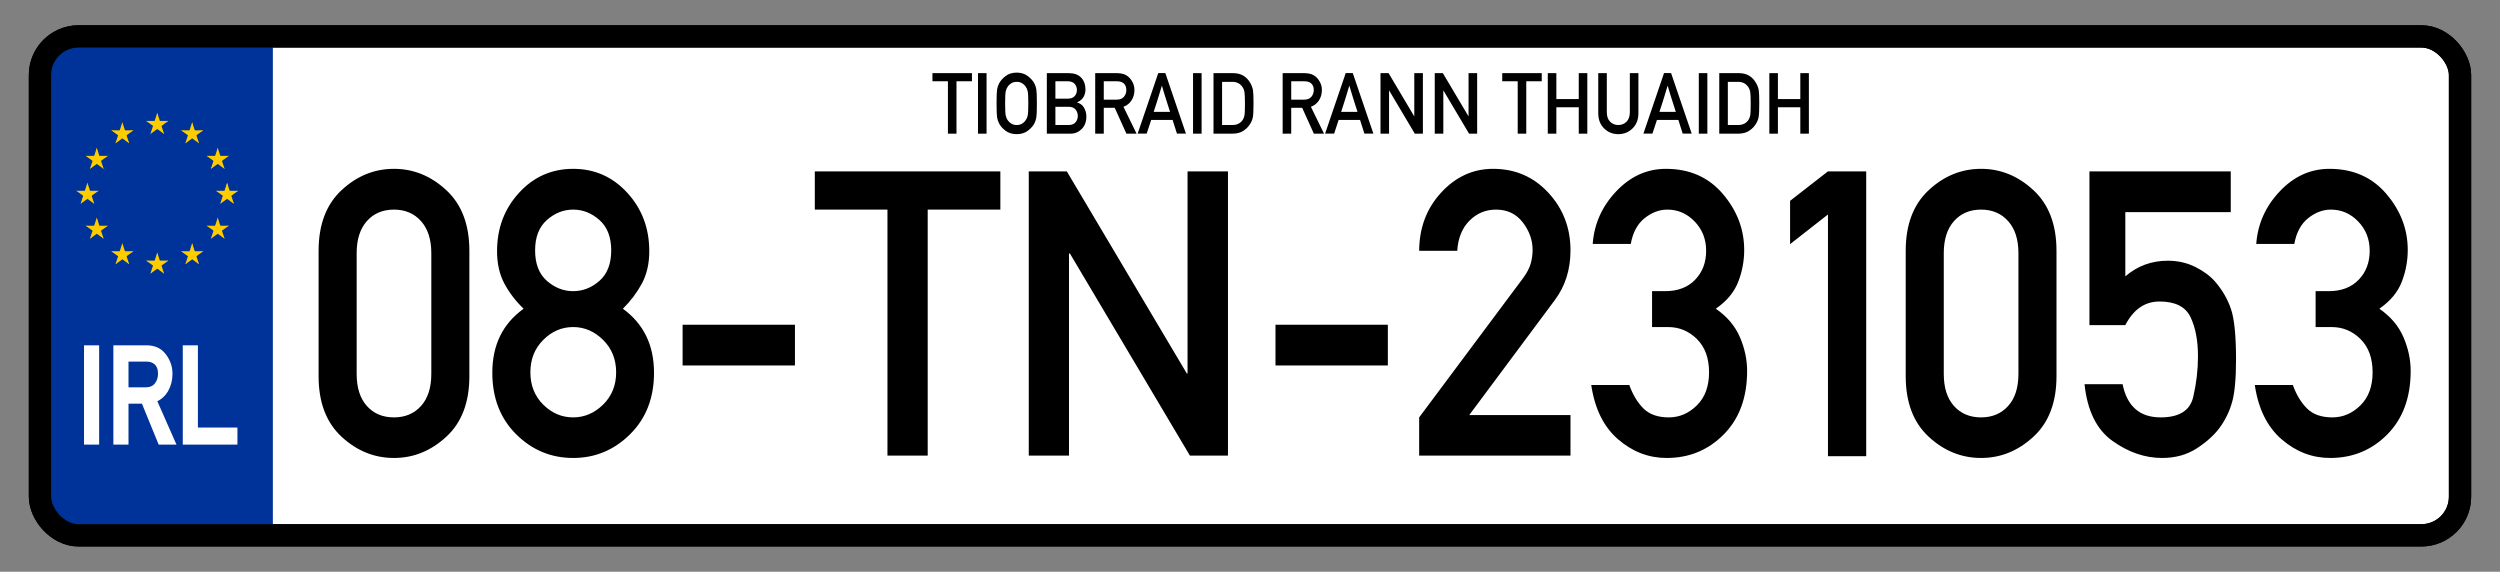 <?xml version="1.0" encoding="UTF-8" standalone="no"?>
<!-- Created with Inkscape (http://www.inkscape.org/) -->
<svg
   xmlns:dc="http://purl.org/dc/elements/1.1/"
   xmlns:cc="http://creativecommons.org/ns#"
   xmlns:rdf="http://www.w3.org/1999/02/22-rdf-syntax-ns#"
   xmlns:svg="http://www.w3.org/2000/svg"
   xmlns="http://www.w3.org/2000/svg"
   xmlns:xlink="http://www.w3.org/1999/xlink"
   xmlns:sodipodi="http://sodipodi.sourceforge.net/DTD/sodipodi-0.dtd"
   xmlns:inkscape="http://www.inkscape.org/namespaces/inkscape"
   width="346.71"
   height="79.29"
   id="svg2"
   sodipodi:version="0.32"
   inkscape:version="0.46"
   sodipodi:docbase="F:\License plates"
   sodipodi:docname="Irish license plate.svg"
   inkscape:output_extension="org.inkscape.output.svg.inkscape"
   version="1.0"
   sodipodi:modified="true">
  <rect width="100%" height="100%" fill="#808080" stroke="none"/>
  <defs
     id="defs4">
    <inkscape:perspective
       sodipodi:type="inkscape:persp3d"
       inkscape:vp_x="0 : 39.645 : 1"
       inkscape:vp_y="0 : 1000 : 0"
       inkscape:vp_z="346.70999 : 39.645 : 1"
       inkscape:persp3d-origin="173.355 : 26.43 : 1"
       id="perspective32" />
    <g
       id="s">
      <g
         id="c">
        <path
           transform="matrix(0.951,0.309,-0.309,0.951,0,-1)"
           d="M 0,0 L 0,1 L 0.5,1 L 0,0 z "
           id="t" />
        <use
           id="use3302"
           transform="scale(-1,1)"
           xlink:href="#t"
           x="0"
           y="0"
           width="744.094"
           height="1052.362" />
      </g>
      <g
         id="a">
        <use
           id="use3305"
           transform="matrix(0.309,0.951,-0.951,0.309,0,0)"
           xlink:href="#c"
           x="0"
           y="0"
           width="744.094"
           height="1052.362" />
        <use
           id="use3307"
           transform="matrix(-0.809,0.588,-0.588,-0.809,0,0)"
           xlink:href="#c"
           x="0"
           y="0"
           width="744.094"
           height="1052.362" />
      </g>
      <use
         id="use3309"
         transform="scale(-1,1)"
         xlink:href="#a"
         x="0"
         y="0"
         width="744.094"
         height="1052.362" />
    </g>
  </defs>
  <sodipodi:namedview
     id="base"
     pagecolor="#ffffff"
     bordercolor="#666666"
     borderopacity="1.0"
     inkscape:pageopacity="0.0"
     inkscape:pageshadow="2"
     inkscape:zoom="1.6473902"
     inkscape:cx="251.53488"
     inkscape:cy="15.876216"
     inkscape:document-units="px"
     inkscape:current-layer="layer1"
     inkscape:window-width="1024"
     inkscape:window-height="742"
     inkscape:window-x="0"
     inkscape:window-y="0"
     showgrid="true"
     showguides="true"
     inkscape:guide-bbox="true"
     width="346.71px"
     height="79.29px" />
  <g
     inkscape:label="Capa 1"
     inkscape:groupmode="layer"
     id="layer1"
     transform="translate(-5.528,-5.095)">
    <rect
       style="fill:#ffffff;fill-opacity:1;stroke:#000000;stroke-width:3.093;stroke-miterlimit:4;stroke-dasharray:none;stroke-opacity:1"
       id="rect2221"
       width="335.622"
       height="69.193"
       x="11.072"
       y="10.144"
       ry="5.357" />
    <path
       style="fill:#003399;fill-opacity:1;fill-rule:evenodd;stroke:#003399;stroke-width:1px;stroke-linecap:butt;stroke-linejoin:miter;stroke-opacity:1"
       d="M 42.869,10.363 L 42.869,79.306 L 16.327,79.306 C 13.202,79.294 11.615,77.745 11.183,75.041 L 11.277,15.667 C 11.655,12.51 13.255,10.574 16.327,10.111 L 42.869,10.363 z "
       id="path3214"
       sodipodi:nodetypes="ccccccc" />
    <g
       style="fill:#ffcc00"
       transform="matrix(1.614,0,0,1.614,27.337,32.053)"
       id="g3313">
      <use
         height="1052.362"
         width="744.094"
         x="0"
         xlink:href="#s"
         y="-6"
         id="use3315" />
      <use
         height="1052.362"
         width="744.094"
         x="0"
         xlink:href="#s"
         y="6"
         id="use3317" />
      <g
         id="l">
        <use
           height="1052.362"
           width="744.094"
           y="0"
           xlink:href="#s"
           x="-6"
           id="use3320" />
        <use
           height="1052.362"
           width="744.094"
           y="0"
           x="0"
           xlink:href="#s"
           transform="matrix(-0.809,-0.588,0.588,-0.809,-3,-5.196)"
           id="use3322" />
        <use
           height="1052.362"
           width="744.094"
           y="0"
           x="0"
           xlink:href="#s"
           transform="matrix(-0.809,0.588,-0.588,-0.809,-5.196,-3)"
           id="use3324" />
        <use
           height="1052.362"
           width="744.094"
           y="0"
           x="0"
           xlink:href="#s"
           transform="matrix(0.309,0.951,-0.951,0.309,-5.196,3)"
           id="use3326" />
        <use
           height="1052.362"
           width="744.094"
           y="0"
           x="0"
           xlink:href="#s"
           transform="matrix(0.309,0.951,-0.951,0.309,-3,5.196)"
           id="use3328" />
      </g>
      <use
         height="1052.362"
         width="744.094"
         y="0"
         x="0"
         xlink:href="#l"
         transform="scale(-1,1)"
         id="use3330" />
    </g>
    <path
       transform="scale(0.919,1.088)"
       style="font-size:17.186px;font-style:normal;font-weight:normal;fill:#ffffff;fill-opacity:1;stroke:#ffffff;stroke-width:0.428;stroke-linecap:butt;stroke-linejoin:miter;stroke-miterlimit:4;stroke-opacity:1;font-family:Bitstream Vera Sans"
       d="M 18.907,61.14 L 18.907,48.913 L 20.762,48.913 L 20.762,61.14 L 18.907,61.14 z M 25.193,50.558 L 25.193,54.267 L 27.995,54.267 C 28.689,54.267 29.209,54.074 29.556,53.688 C 29.903,53.302 30.077,52.849 30.077,52.328 C 30.077,51.707 29.87,51.243 29.456,50.935 C 29.109,50.684 28.658,50.558 28.104,50.558 L 25.193,50.558 z M 23.338,61.14 L 23.338,48.913 L 28.121,48.913 C 29.167,48.913 29.995,49.182 30.605,49.719 C 30.946,50.015 31.236,50.387 31.474,50.835 C 31.711,51.282 31.83,51.78 31.83,52.328 C 31.83,53.117 31.619,53.815 31.197,54.422 C 30.774,55.029 30.194,55.458 29.456,55.71 L 32.292,61.14 L 30.093,61.14 L 27.567,55.92 L 25.193,55.92 L 25.193,61.14 L 23.338,61.14 z M 33.811,61.14 L 33.811,48.913 L 35.665,48.913 L 35.665,59.394 L 41.632,59.394 L 41.632,61.14 L 33.811,61.14 z"
       id="text3367" />
    <path
       transform="scale(0.966,1.035)"
       style="font-size:53.539px;font-style:normal;font-weight:normal;fill:#000000;fill-opacity:1;stroke:none;stroke-width:1px;stroke-linecap:butt;stroke-linejoin:miter;stroke-opacity:1;font-family:Bitstream Vera Sans"
       d="M 67.644,55.021 L 67.644,38.839 C 67.644,37.009 67.152,35.58 66.167,34.551 C 65.183,33.523 63.888,33.009 62.285,33.009 C 60.664,33.009 59.366,33.523 58.39,34.551 C 57.414,35.58 56.926,37.009 56.926,38.839 L 56.926,55.021 C 56.926,56.868 57.414,58.301 58.39,59.321 C 59.366,60.34 60.664,60.85 62.285,60.85 C 63.888,60.85 65.183,60.34 66.167,59.321 C 67.152,58.301 67.644,56.868 67.644,55.021 L 67.644,55.021 z M 51.462,55.334 L 51.462,38.525 C 51.462,35.022 52.56,32.316 54.756,30.408 C 56.952,28.499 59.462,27.545 62.285,27.545 C 65.091,27.545 67.596,28.499 69.801,30.408 C 72.006,32.316 73.108,35.022 73.108,38.525 L 73.108,55.334 C 73.108,58.837 72.006,61.539 69.801,63.438 C 67.596,65.338 65.091,66.288 62.285,66.288 C 59.462,66.288 56.952,65.338 54.756,63.438 C 52.56,61.539 51.462,58.837 51.462,55.334 L 51.462,55.334 z M 82.545,38.473 C 82.545,40.268 83.107,41.627 84.231,42.551 C 85.356,43.474 86.615,43.936 88.009,43.936 C 89.403,43.936 90.662,43.474 91.787,42.551 C 92.911,41.627 93.473,40.268 93.473,38.473 C 93.473,36.695 92.911,35.34 91.787,34.407 C 90.662,33.475 89.403,33.009 88.009,33.009 C 86.615,33.009 85.356,33.475 84.231,34.407 C 83.107,35.34 82.545,36.695 82.545,38.473 L 82.545,38.473 z M 76.402,54.864 C 76.402,51.152 77.901,48.293 80.898,46.289 C 79.765,45.278 78.846,44.158 78.14,42.93 C 77.434,41.701 77.082,40.25 77.082,38.577 C 77.082,35.51 78.132,32.904 80.232,30.761 C 82.332,28.617 84.924,27.545 88.009,27.545 C 91.094,27.545 93.686,28.617 95.786,30.761 C 97.886,32.904 98.936,35.51 98.936,38.577 C 98.936,40.25 98.579,41.701 97.865,42.93 C 97.15,44.158 96.244,45.278 95.146,46.289 C 98.126,48.311 99.616,51.169 99.616,54.864 C 99.616,58.245 98.47,60.994 96.178,63.112 C 93.887,65.229 91.163,66.288 88.009,66.288 C 84.837,66.288 82.11,65.229 79.826,63.112 C 77.543,60.994 76.402,58.245 76.402,54.864 L 76.402,54.864 z M 81.866,54.811 C 81.866,56.554 82.48,57.996 83.709,59.138 C 84.937,60.279 86.371,60.85 88.009,60.85 C 89.63,60.85 91.063,60.279 92.309,59.138 C 93.555,57.996 94.179,56.554 94.179,54.811 C 94.179,53.069 93.555,51.622 92.309,50.472 C 91.063,49.322 89.63,48.746 88.009,48.746 C 86.371,48.746 84.937,49.322 83.709,50.472 C 82.48,51.622 81.866,53.069 81.866,54.811 L 81.866,54.811 z M 103.72,53.896 L 103.72,48.433 L 119.85,48.433 L 119.85,53.896 L 103.72,53.896 z M 133.13,65.974 L 133.13,33.009 L 122.7,33.009 L 122.7,27.885 L 149.339,27.885 L 149.339,33.009 L 138.908,33.009 L 138.908,65.974 L 133.13,65.974 z M 153.417,65.974 L 153.417,27.885 L 158.88,27.885 L 176.108,54.968 L 176.213,54.968 L 176.213,27.885 L 182.016,27.885 L 182.016,65.974 L 176.553,65.974 L 159.325,38.891 L 159.194,38.891 L 159.194,65.974 L 153.417,65.974 z M 188.839,53.896 L 188.839,48.433 L 204.969,48.433 L 204.969,53.896 L 188.839,53.896 z M 209.466,65.974 L 209.466,60.85 L 224.367,42.211 C 224.942,41.479 225.316,40.808 225.491,40.198 C 225.665,39.588 225.752,38.995 225.752,38.42 C 225.752,37.096 225.282,35.863 224.34,34.721 C 223.399,33.58 222.118,33.009 220.498,33.009 C 219.016,33.009 217.748,33.501 216.694,34.486 C 215.639,35.471 215.051,36.817 214.929,38.525 L 209.466,38.525 C 209.483,35.44 210.537,32.839 212.629,30.721 C 214.72,28.604 217.204,27.545 220.079,27.545 C 223.251,27.545 225.896,28.613 228.013,30.748 C 230.131,32.883 231.19,35.458 231.19,38.473 C 231.19,41.052 230.432,43.283 228.915,45.165 L 216.655,60.537 L 231.19,60.537 L 231.19,65.974 L 209.466,65.974 z M 242.901,48.746 L 242.901,43.936 L 244.784,43.936 C 246.596,43.936 248.03,43.427 249.084,42.407 C 250.138,41.387 250.666,40.093 250.666,38.525 C 250.666,36.974 250.117,35.667 249.019,34.603 C 247.921,33.54 246.614,33.009 245.097,33.009 C 243.947,33.009 242.858,33.392 241.83,34.159 C 240.801,34.926 240.139,36.076 239.843,37.61 L 234.379,37.61 C 234.588,34.926 235.712,32.578 237.751,30.565 C 239.791,28.552 242.169,27.545 244.888,27.545 C 248.287,27.545 251.01,28.665 253.058,30.904 C 255.105,33.144 256.129,35.649 256.129,38.42 C 256.129,39.884 255.842,41.309 255.267,42.695 C 254.692,44.08 253.62,45.278 252.051,46.289 C 253.655,47.317 254.805,48.581 255.502,50.08 C 256.199,51.579 256.548,53.095 256.548,54.628 C 256.548,58.184 255.432,61.016 253.201,63.125 C 250.971,65.233 248.234,66.288 244.993,66.288 C 242.413,66.288 240.091,65.456 238.026,63.791 C 235.961,62.127 234.675,59.7 234.17,56.511 L 239.634,56.511 C 240.139,57.818 240.819,58.868 241.673,59.661 C 242.527,60.454 243.738,60.85 245.307,60.85 C 246.823,60.85 248.165,60.314 249.332,59.243 C 250.5,58.171 251.084,56.694 251.084,54.811 C 251.084,52.912 250.504,51.426 249.345,50.354 C 248.186,49.282 246.805,48.746 245.202,48.746 L 242.901,48.746 z M 268.155,66.053 L 268.155,33.662 L 262.717,37.636 L 262.717,31.832 L 268.155,27.885 L 273.645,27.885 L 273.645,66.053 L 268.155,66.053 z M 295.5,55.021 L 295.5,38.839 C 295.499,37.009 295.007,35.58 294.022,34.551 C 293.038,33.523 291.744,33.009 290.14,33.009 C 288.52,33.009 287.221,33.523 286.245,34.551 C 285.269,35.58 284.781,37.009 284.781,38.839 L 284.781,55.021 C 284.781,56.868 285.269,58.301 286.245,59.321 C 287.221,60.34 288.52,60.85 290.14,60.85 C 291.744,60.85 293.038,60.34 294.022,59.321 C 295.007,58.301 295.499,56.868 295.5,55.021 L 295.5,55.021 z M 279.317,55.334 L 279.317,38.525 C 279.317,35.022 280.415,32.316 282.611,30.408 C 284.807,28.499 287.317,27.545 290.14,27.545 C 292.946,27.545 295.452,28.499 297.656,30.408 C 299.861,32.316 300.963,35.022 300.963,38.525 L 300.963,55.334 C 300.963,58.837 299.861,61.539 297.656,63.438 C 295.452,65.338 292.946,66.288 290.14,66.288 C 287.317,66.288 284.807,65.338 282.611,63.438 C 280.415,61.539 279.317,58.837 279.317,55.334 L 279.317,55.334 z M 305.695,48.485 L 305.695,27.885 L 325.981,27.885 L 325.981,33.349 L 310.845,33.349 L 310.845,41.949 C 312.588,40.555 314.618,39.858 316.936,39.858 C 318.383,39.858 319.703,40.137 320.897,40.695 C 322.09,41.252 323.036,41.906 323.733,42.655 C 324.779,43.788 325.541,45.021 326.021,46.354 C 326.5,47.688 326.739,49.932 326.739,53.086 C 326.739,55.648 326.552,57.552 326.177,58.798 C 325.803,60.044 325.206,61.19 324.387,62.236 C 323.602,63.229 322.504,64.153 321.093,65.007 C 319.681,65.861 318.025,66.288 316.126,66.288 C 313.668,66.288 311.298,65.53 309.015,64.013 C 306.732,62.497 305.39,59.961 304.989,56.406 L 310.453,56.406 C 311.098,59.369 312.919,60.85 315.917,60.85 C 318.583,60.85 320.143,59.935 320.596,58.105 C 321.049,56.275 321.276,54.463 321.276,52.668 C 321.276,50.559 320.918,48.807 320.204,47.413 C 319.489,46.019 318.008,45.322 315.76,45.322 C 313.651,45.322 312.013,46.376 310.845,48.485 L 305.695,48.485 z M 338.164,48.746 L 338.164,43.936 L 340.046,43.936 C 341.858,43.936 343.292,43.427 344.346,42.407 C 345.401,41.387 345.928,40.093 345.928,38.525 C 345.928,36.974 345.379,35.667 344.281,34.603 C 343.183,33.54 341.876,33.009 340.359,33.009 C 339.209,33.009 338.12,33.392 337.092,34.159 C 336.063,34.926 335.401,36.076 335.105,37.61 L 329.641,37.61 C 329.85,34.926 330.974,32.578 333.014,30.565 C 335.053,28.552 337.432,27.545 340.15,27.545 C 343.549,27.545 346.272,28.665 348.32,30.904 C 350.368,33.144 351.391,35.649 351.391,38.42 C 351.391,39.884 351.104,41.309 350.529,42.695 C 349.954,44.08 348.882,45.278 347.313,46.289 C 348.917,47.317 350.067,48.581 350.764,50.08 C 351.461,51.579 351.81,53.095 351.81,54.628 C 351.81,58.184 350.694,61.016 348.464,63.125 C 346.233,65.233 343.497,66.288 340.255,66.288 C 337.676,66.288 335.353,65.456 333.288,63.791 C 331.223,62.127 329.937,59.7 329.432,56.511 L 334.896,56.511 C 335.401,57.818 336.081,58.868 336.935,59.661 C 337.789,60.454 339,60.85 340.569,60.85 C 342.085,60.85 343.427,60.314 344.595,59.243 C 345.762,58.171 346.346,56.694 346.346,54.811 C 346.346,52.912 345.767,51.426 344.608,50.354 C 343.449,49.282 342.067,48.746 340.464,48.746 L 338.164,48.746 z"
       id="text2425" />
    <path
       transform="scale(0.966,1.035)"
       style="font-size:11.397px;font-style:normal;font-weight:normal;fill:#000000;fill-opacity:1;stroke:none;stroke-width:1px;stroke-linecap:butt;stroke-linejoin:miter;stroke-opacity:1;font-family:Bitstream Vera Sans"
       d="M 141.81,22.832 L 141.81,15.815 L 139.59,15.815 L 139.59,14.724 L 145.26,14.724 L 145.26,15.815 L 143.04,15.815 L 143.04,22.832 L 141.81,22.832 z M 146.128,22.832 L 146.128,14.724 L 147.358,14.724 L 147.358,22.832 L 146.128,22.832 z M 148.794,18.781 C 148.794,17.806 148.82,17.177 148.872,16.895 C 148.924,16.613 149.017,16.353 149.15,16.116 C 149.339,15.763 149.65,15.431 150.082,15.12 C 150.514,14.808 151.049,14.652 151.688,14.652 C 152.322,14.652 152.855,14.808 153.287,15.12 C 153.72,15.431 154.034,15.763 154.231,16.116 C 154.361,16.353 154.451,16.613 154.503,16.895 C 154.555,17.177 154.581,17.806 154.581,18.781 C 154.581,19.757 154.555,20.386 154.503,20.668 C 154.451,20.95 154.361,21.209 154.231,21.447 C 154.034,21.803 153.72,22.134 153.287,22.44 C 152.855,22.746 152.322,22.899 151.688,22.899 C 151.049,22.899 150.514,22.746 150.082,22.44 C 149.65,22.134 149.339,21.803 149.15,21.447 C 149.017,21.209 148.924,20.95 148.872,20.668 C 148.82,20.386 148.794,19.757 148.794,18.781 L 148.794,18.781 z M 150.024,18.781 C 150.024,19.616 150.052,20.158 150.11,20.406 C 150.167,20.655 150.276,20.879 150.436,21.079 C 150.558,21.243 150.725,21.383 150.936,21.5 C 151.148,21.616 151.398,21.675 151.688,21.675 C 151.977,21.675 152.227,21.616 152.439,21.5 C 152.65,21.383 152.817,21.243 152.94,21.079 C 153.099,20.879 153.208,20.655 153.265,20.406 C 153.323,20.158 153.351,19.616 153.351,18.781 C 153.351,17.95 153.323,17.41 153.265,17.162 C 153.208,16.913 153.099,16.685 152.94,16.477 C 152.817,16.322 152.65,16.184 152.439,16.066 C 152.227,15.947 151.977,15.888 151.688,15.888 C 151.398,15.888 151.148,15.947 150.936,16.066 C 150.725,16.184 150.558,16.322 150.436,16.477 C 150.276,16.685 150.167,16.913 150.11,17.162 C 150.052,17.41 150.024,17.95 150.024,18.781 L 150.024,18.781 z M 156.011,22.832 L 156.011,14.724 L 159.155,14.724 C 159.946,14.724 160.544,14.928 160.95,15.334 C 161.356,15.74 161.559,16.262 161.559,16.9 C 161.559,17.234 161.478,17.555 161.315,17.863 C 161.151,18.171 160.834,18.431 160.363,18.642 L 160.363,18.664 C 160.808,18.768 161.14,19.003 161.359,19.368 C 161.578,19.734 161.687,20.122 161.687,20.534 C 161.687,21.235 161.464,21.794 161.017,22.209 C 160.57,22.625 160.042,22.832 159.434,22.832 L 156.011,22.832 z M 159.133,19.232 L 157.241,19.232 L 157.241,21.675 L 159.133,21.675 C 159.59,21.675 159.924,21.552 160.138,21.305 C 160.351,21.058 160.458,20.775 160.458,20.456 C 160.458,20.137 160.351,19.853 160.138,19.605 C 159.924,19.356 159.59,19.232 159.133,19.232 L 159.133,19.232 z M 159.022,15.815 L 157.241,15.815 L 157.241,18.141 L 159.022,18.141 C 159.463,18.141 159.792,18.028 160.007,17.802 C 160.222,17.575 160.33,17.301 160.33,16.978 C 160.33,16.667 160.222,16.395 160.007,16.163 C 159.792,15.931 159.463,15.815 159.022,15.815 L 159.022,15.815 z M 164.186,15.815 L 164.186,18.275 L 166.045,18.275 C 166.505,18.275 166.85,18.147 167.08,17.891 C 167.31,17.635 167.425,17.334 167.425,16.989 C 167.425,16.578 167.287,16.27 167.013,16.066 C 166.783,15.899 166.484,15.815 166.117,15.815 L 164.186,15.815 z M 162.956,22.832 L 162.956,14.724 L 166.128,14.724 C 166.822,14.724 167.371,14.903 167.775,15.259 C 168.002,15.455 168.194,15.702 168.351,15.999 C 168.509,16.296 168.588,16.626 168.588,16.989 C 168.588,17.512 168.448,17.975 168.168,18.378 C 167.888,18.78 167.503,19.065 167.013,19.232 L 168.894,22.832 L 167.436,22.832 L 165.761,19.371 L 164.186,19.371 L 164.186,22.832 L 162.956,22.832 z M 169.05,22.827 L 172.01,14.713 L 173.023,14.713 L 175.983,22.827 L 174.692,22.827 L 174.069,20.996 L 170.992,20.996 L 170.346,22.827 L 169.05,22.827 z M 171.353,19.911 L 173.702,19.911 C 173.531,19.41 173.397,19.018 173.298,18.734 C 173.2,18.45 173.115,18.199 173.042,17.98 C 172.97,17.761 172.897,17.538 172.823,17.312 C 172.748,17.086 172.65,16.78 172.528,16.394 C 172.398,16.795 172.294,17.115 172.216,17.354 C 172.138,17.593 172.063,17.824 171.991,18.047 C 171.918,18.269 171.835,18.518 171.74,18.792 C 171.646,19.067 171.517,19.44 171.353,19.911 L 171.353,19.911 z M 177.002,22.832 L 177.002,14.724 L 178.231,14.724 L 178.231,22.832 L 177.002,22.832 z M 179.94,22.832 L 179.94,14.724 L 182.778,14.724 C 183.887,14.724 184.711,15.179 185.249,16.088 C 185.449,16.433 185.571,16.756 185.616,17.056 C 185.66,17.357 185.683,17.932 185.683,18.781 C 185.683,19.694 185.652,20.303 185.591,20.609 C 185.53,20.915 185.408,21.209 185.226,21.491 C 184.985,21.87 184.654,22.188 184.233,22.446 C 183.812,22.703 183.301,22.832 182.7,22.832 L 179.94,22.832 z M 181.17,15.888 L 181.17,21.675 L 182.644,21.675 C 183.32,21.675 183.82,21.439 184.147,20.968 C 184.28,20.764 184.365,20.544 184.4,20.309 C 184.435,20.073 184.453,19.579 184.453,18.826 C 184.453,18.099 184.433,17.596 184.394,17.318 C 184.355,17.039 184.254,16.789 184.091,16.566 C 183.754,16.114 183.271,15.888 182.644,15.888 L 181.17,15.888 z M 191.097,15.815 L 191.097,18.275 L 192.956,18.275 C 193.416,18.275 193.761,18.147 193.991,17.891 C 194.221,17.635 194.336,17.334 194.336,16.989 C 194.336,16.578 194.199,16.27 193.924,16.066 C 193.694,15.899 193.395,15.815 193.028,15.815 L 191.097,15.815 z M 189.867,22.832 L 189.867,14.724 L 193.039,14.724 C 193.733,14.724 194.282,14.903 194.686,15.259 C 194.913,15.455 195.105,15.702 195.262,15.999 C 195.42,16.296 195.499,16.626 195.499,16.989 C 195.499,17.512 195.359,17.975 195.079,18.378 C 194.799,18.78 194.414,19.065 193.924,19.232 L 195.805,22.832 L 194.347,22.832 L 192.672,19.371 L 191.097,19.371 L 191.097,22.832 L 189.867,22.832 z M 195.961,22.827 L 198.921,14.713 L 199.934,14.713 L 202.894,22.827 L 201.603,22.827 L 200.98,20.996 L 197.903,20.996 L 197.257,22.827 L 195.961,22.827 z M 198.265,19.911 L 200.613,19.911 C 200.442,19.41 200.308,19.018 200.209,18.734 C 200.111,18.45 200.026,18.199 199.953,17.98 C 199.881,17.761 199.808,17.538 199.734,17.312 C 199.659,17.086 199.561,16.78 199.439,16.394 C 199.309,16.795 199.205,17.115 199.127,17.354 C 199.049,17.593 198.974,17.824 198.902,18.047 C 198.829,18.269 198.746,18.518 198.651,18.792 C 198.557,19.067 198.428,19.44 198.265,19.911 L 198.265,19.911 z M 203.913,22.832 L 203.913,14.724 L 205.076,14.724 L 208.743,20.49 L 208.765,20.49 L 208.765,14.724 L 210.001,14.724 L 210.001,22.832 L 208.838,22.832 L 205.17,17.067 L 205.143,17.067 L 205.143,22.832 L 203.913,22.832 z M 211.703,22.832 L 211.703,14.724 L 212.867,14.724 L 216.534,20.49 L 216.556,20.49 L 216.556,14.724 L 217.791,14.724 L 217.791,22.832 L 216.628,22.832 L 212.961,17.067 L 212.933,17.067 L 212.933,22.832 L 211.703,22.832 z M 223.612,22.832 L 223.612,15.815 L 221.392,15.815 L 221.392,14.724 L 227.062,14.724 L 227.062,15.815 L 224.842,15.815 L 224.842,22.832 L 223.612,22.832 z M 232.377,22.832 L 232.377,19.293 L 229.16,19.293 L 229.16,22.832 L 227.93,22.832 L 227.93,14.724 L 229.16,14.724 L 229.16,18.197 L 232.377,18.197 L 232.377,14.724 L 233.606,14.724 L 233.606,22.832 L 232.377,22.832 z M 235.176,20.089 L 235.176,14.724 L 236.405,14.724 L 236.405,19.95 C 236.405,20.51 236.564,20.938 236.881,21.232 C 237.198,21.527 237.591,21.675 238.058,21.675 C 238.526,21.675 238.918,21.527 239.235,21.232 C 239.552,20.938 239.711,20.51 239.711,19.95 L 239.711,14.724 L 240.941,14.724 L 240.941,20.089 C 240.941,20.935 240.661,21.615 240.1,22.128 C 239.54,22.642 238.859,22.899 238.058,22.899 C 237.253,22.899 236.571,22.642 236.013,22.128 C 235.455,21.615 235.176,20.935 235.176,20.089 L 235.176,20.089 z M 241.659,22.827 L 244.619,14.713 L 245.632,14.713 L 248.592,22.827 L 247.301,22.827 L 246.678,20.996 L 243.601,20.996 L 242.955,22.827 L 241.659,22.827 z M 243.962,19.911 L 246.311,19.911 C 246.14,19.41 246.006,19.018 245.907,18.734 C 245.809,18.45 245.724,18.199 245.651,17.98 C 245.579,17.761 245.506,17.538 245.431,17.312 C 245.357,17.086 245.259,16.78 245.137,16.394 C 245.007,16.795 244.903,17.115 244.825,17.354 C 244.747,17.593 244.672,17.824 244.6,18.047 C 244.527,18.269 244.444,18.518 244.349,18.792 C 244.255,19.067 244.126,19.44 243.962,19.911 L 243.962,19.911 z M 249.611,22.832 L 249.611,14.724 L 250.84,14.724 L 250.84,22.832 L 249.611,22.832 z M 252.549,22.832 L 252.549,14.724 L 255.387,14.724 C 256.496,14.724 257.32,15.179 257.858,16.088 C 258.058,16.433 258.18,16.756 258.225,17.056 C 258.269,17.357 258.292,17.932 258.292,18.781 C 258.292,19.694 258.261,20.303 258.2,20.609 C 258.139,20.915 258.017,21.209 257.835,21.491 C 257.594,21.87 257.263,22.188 256.842,22.446 C 256.421,22.703 255.91,22.832 255.309,22.832 L 252.549,22.832 z M 253.779,15.888 L 253.779,21.675 L 255.253,21.675 C 255.928,21.675 256.429,21.439 256.756,20.968 C 256.889,20.764 256.974,20.544 257.009,20.309 C 257.044,20.073 257.062,19.579 257.062,18.826 C 257.062,18.099 257.042,17.596 257.003,17.318 C 256.964,17.039 256.863,16.789 256.7,16.566 C 256.362,16.114 255.88,15.888 255.253,15.888 L 253.779,15.888 z M 264.185,22.832 L 264.185,19.293 L 260.968,19.293 L 260.968,22.832 L 259.738,22.832 L 259.738,14.724 L 260.968,14.724 L 260.968,18.197 L 264.185,18.197 L 264.185,14.724 L 265.414,14.724 L 265.414,22.832 L 264.185,22.832 z"
       id="text2429" />
    <rect
       style="fill:none;fill-opacity:1;stroke:#000000;stroke-width:3.093;stroke-miterlimit:4;stroke-dasharray:none;stroke-opacity:1"
       id="rect3216"
       width="335.622"
       height="69.193"
       x="11.072"
       y="10.144"
       ry="5.357" />
  </g>
</svg>

